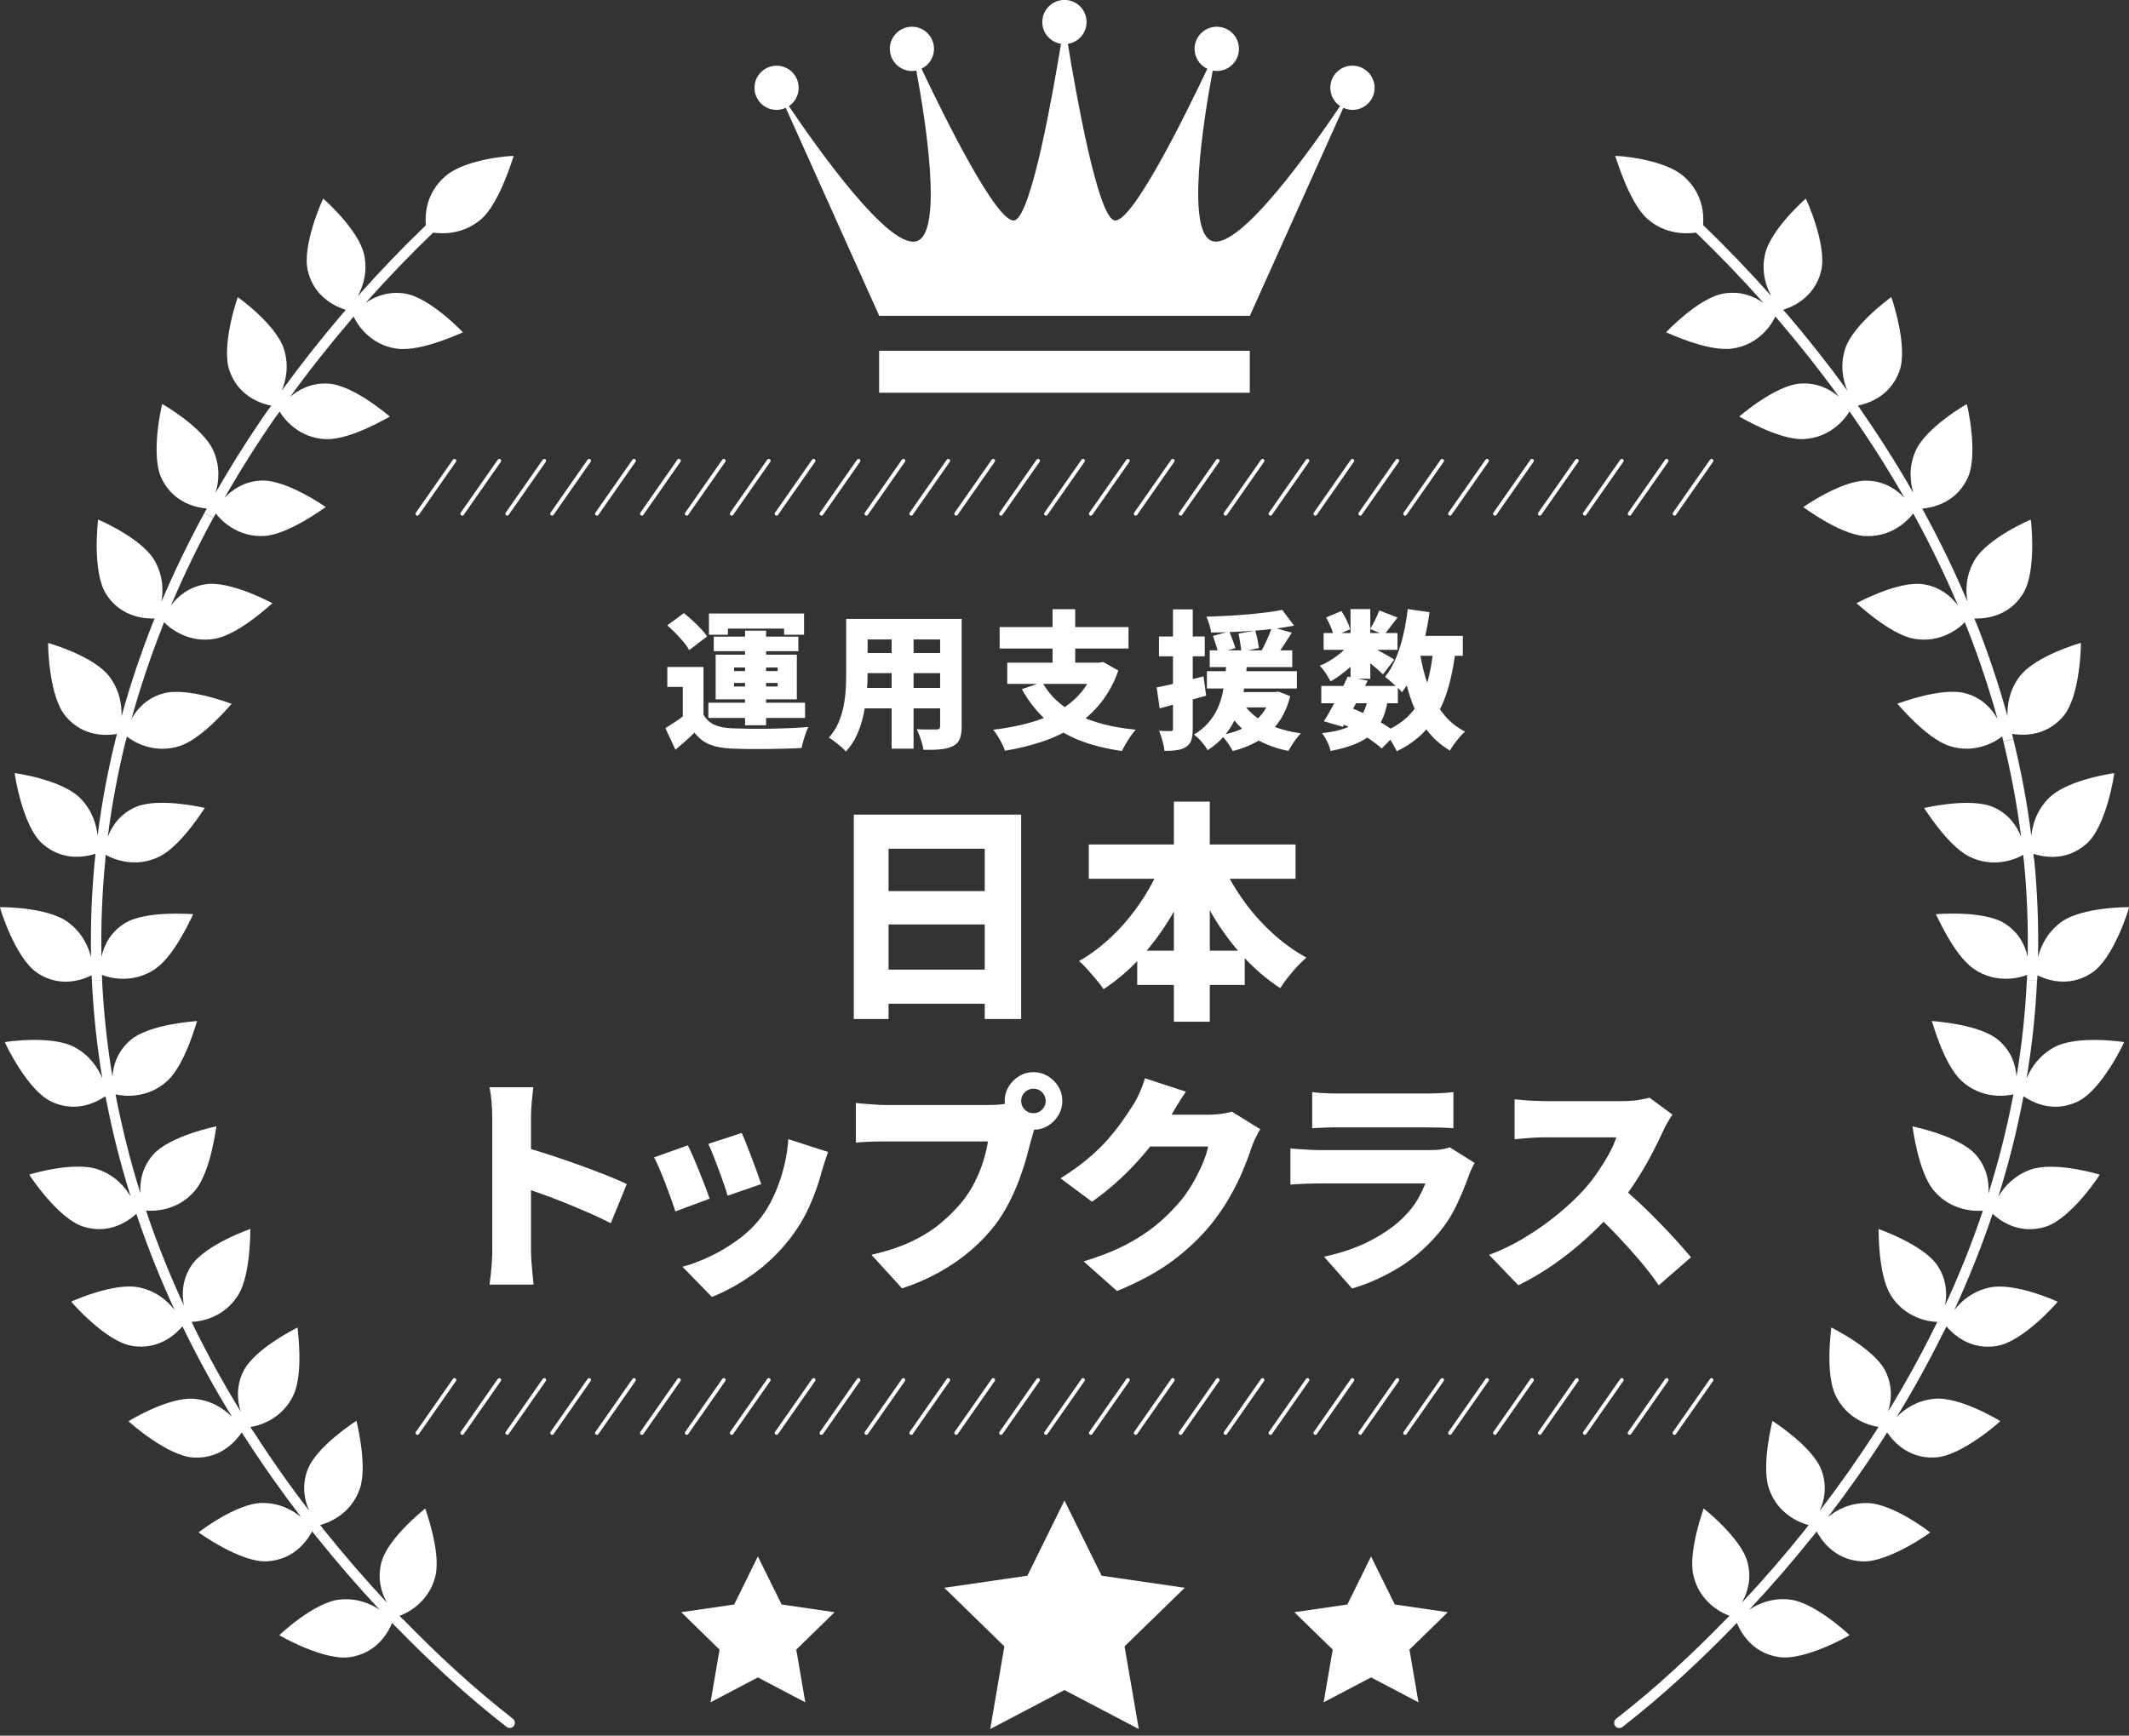 <svg width="298" height="243" viewBox="0 0 298 243" fill="none" xmlns="http://www.w3.org/2000/svg">
<rect x="0" y="0" width="298" height="243" fill="#333333" stroke="none"/>
<g clip-path="url(#clip0_424_8795)">
<path d="M98.468 100.044C98.816 100.681 99.314 101.156 99.963 101.457C100.612 101.759 101.423 101.921 102.396 101.967C103.045 101.99 103.832 102.014 104.736 102.025C105.64 102.037 106.59 102.025 107.586 102.025C108.583 102.014 109.556 101.979 110.529 101.944C111.491 101.898 112.371 101.851 113.147 101.782C113.032 102.002 112.916 102.292 112.788 102.651C112.661 103.01 112.545 103.369 112.441 103.74C112.336 104.111 112.255 104.435 112.197 104.725C111.514 104.771 110.749 104.794 109.892 104.817C109.034 104.84 108.154 104.852 107.25 104.864C106.347 104.864 105.466 104.864 104.62 104.864C103.775 104.852 103.01 104.829 102.349 104.806C101.168 104.748 100.171 104.562 99.349 104.238C98.526 103.914 97.808 103.357 97.205 102.57C96.811 102.964 96.406 103.346 95.977 103.728C95.549 104.111 95.062 104.528 94.541 104.968L93.139 101.944C93.567 101.678 94.019 101.388 94.494 101.075C94.969 100.762 95.421 100.438 95.85 100.09H98.48L98.468 100.044ZM93.405 87.554L95.722 85.84C96.116 86.141 96.51 86.489 96.927 86.871C97.344 87.253 97.738 87.635 98.097 88.018C98.457 88.4 98.746 88.759 98.978 89.095L96.475 91.019C96.29 90.683 96.035 90.312 95.699 89.906C95.363 89.501 94.981 89.084 94.587 88.678C94.181 88.273 93.799 87.902 93.417 87.566L93.405 87.554ZM98.468 93.371V101.237H95.572V96.174H93.405V93.382H98.468V93.371ZM99.152 98.376H112.684V100.519H99.152V98.376ZM99.244 85.898H112.545V88.864H109.753V88.006H101.886V88.864H99.233V85.898H99.244ZM99.905 89.13H111.746V91.169H99.905V89.13ZM100.171 91.656H111.537V97.912H100.171V91.656ZM102.743 93.452V93.95H108.849V93.452H102.743ZM102.743 95.618V96.116H108.849V95.618H102.743ZM104.284 88.296H107.227V101.539H104.284V88.296Z" fill="white"/>
<path d="M118.442 86.651H121.443V94.112C121.443 94.958 121.408 95.885 121.327 96.881C121.246 97.877 121.107 98.885 120.898 99.905C120.689 100.924 120.388 101.886 119.983 102.801C119.577 103.717 119.056 104.528 118.395 105.223C118.245 105.026 118.013 104.806 117.724 104.551C117.422 104.296 117.121 104.041 116.808 103.809C116.495 103.578 116.229 103.392 116.009 103.265C116.576 102.639 117.028 101.956 117.353 101.203C117.677 100.449 117.92 99.673 118.083 98.851C118.245 98.04 118.338 97.229 118.384 96.406C118.43 95.595 118.442 94.819 118.442 94.077V86.627V86.651ZM120.203 86.651H132.611V89.524H120.203V86.651ZM120.203 91.424H132.692V94.239H120.203V91.424ZM120.203 96.313H132.797V99.175H120.203V96.313ZM124.802 87.821H127.873V104.817H124.802V87.821ZM131.58 86.651H134.604V101.712C134.604 102.465 134.511 103.056 134.338 103.473C134.152 103.902 133.839 104.226 133.376 104.458C132.901 104.69 132.333 104.84 131.661 104.91C130.989 104.98 130.19 104.991 129.263 104.98C129.205 104.574 129.078 104.087 128.892 103.52C128.695 102.952 128.498 102.465 128.313 102.083C128.661 102.106 129.02 102.129 129.402 102.129C129.784 102.129 130.12 102.129 130.422 102.129H131.07C131.267 102.129 131.395 102.095 131.476 102.025C131.557 101.956 131.592 101.828 131.592 101.654V86.639L131.58 86.651Z" fill="white"/>
<path d="M153.246 92.78H153.872L154.393 92.675L156.536 93.88C155.922 95.618 155.1 97.124 154.069 98.41C153.037 99.696 151.833 100.774 150.454 101.654C149.075 102.535 147.569 103.265 145.912 103.821C144.255 104.377 142.517 104.806 140.664 105.107C140.583 104.829 140.444 104.505 140.258 104.134C140.073 103.763 139.864 103.404 139.644 103.045C139.424 102.686 139.216 102.396 139.019 102.164C140.803 101.956 142.46 101.643 143.989 101.226C145.53 100.809 146.909 100.252 148.137 99.557C149.365 98.862 150.419 98.005 151.288 96.985C152.157 95.966 152.806 94.749 153.234 93.324V92.78H153.246ZM139.922 87.798H157.961V90.798H139.922V87.798ZM140.988 92.78H154.231V95.746H140.988V92.78ZM145.889 95.514C146.932 97.414 148.542 98.92 150.732 100.021C152.91 101.121 155.656 101.84 158.969 102.164C158.749 102.396 158.518 102.697 158.274 103.045C158.031 103.392 157.799 103.763 157.579 104.145C157.359 104.516 157.174 104.852 157.035 105.142C154.683 104.806 152.632 104.284 150.882 103.566C149.133 102.848 147.615 101.909 146.341 100.739C145.066 99.569 143.954 98.155 143.027 96.487L145.901 95.502L145.889 95.514ZM147.326 85.295H150.5V94.112H147.326V85.295Z" fill="white"/>
<path d="M161.912 96.244C162.758 96.082 163.766 95.85 164.936 95.572C166.106 95.294 167.276 95.004 168.458 94.691L168.829 97.402C167.728 97.704 166.616 98.016 165.48 98.318C164.345 98.619 163.291 98.909 162.317 99.175L161.9 96.232L161.912 96.244ZM162.225 89.118H168.632V91.888H162.225V89.118ZM164.183 85.318H166.952V102.002C166.952 102.651 166.894 103.184 166.766 103.589C166.639 103.995 166.396 104.308 166.037 104.551C165.689 104.783 165.272 104.945 164.774 105.014C164.275 105.095 163.685 105.13 162.989 105.13C162.966 104.759 162.874 104.296 162.723 103.74C162.572 103.195 162.41 102.72 162.236 102.315C162.572 102.326 162.885 102.338 163.198 102.35C163.499 102.35 163.719 102.35 163.847 102.35C163.974 102.35 164.055 102.326 164.113 102.292C164.171 102.257 164.183 102.164 164.183 102.025V85.341V85.318ZM171.667 92.513H174.564C174.506 93.428 174.425 94.355 174.309 95.282C174.193 96.209 174.031 97.136 173.811 98.04C173.591 98.955 173.278 99.824 172.884 100.67C172.49 101.515 171.98 102.303 171.354 103.033C170.729 103.775 169.953 104.435 169.037 105.037C168.84 104.678 168.562 104.284 168.203 103.867C167.844 103.45 167.485 103.114 167.114 102.848C167.925 102.361 168.597 101.805 169.13 101.191C169.663 100.577 170.092 99.916 170.416 99.21C170.74 98.503 170.972 97.785 171.134 97.032C171.297 96.278 171.412 95.525 171.493 94.761C171.575 93.996 171.633 93.243 171.667 92.513ZM179.465 85.376L181.133 87.589C180.299 87.751 179.407 87.902 178.445 88.018C177.483 88.134 176.499 88.238 175.479 88.308C174.459 88.377 173.451 88.447 172.444 88.481C171.436 88.528 170.462 88.551 169.512 88.562C169.489 88.238 169.408 87.867 169.269 87.439C169.13 87.01 169.003 86.639 168.863 86.338C169.79 86.315 170.74 86.268 171.702 86.222C172.664 86.176 173.602 86.106 174.541 86.025C175.467 85.944 176.36 85.851 177.194 85.747C178.039 85.643 178.793 85.527 179.453 85.388L179.465 85.376ZM168.933 93.973H181.527V96.394H168.933V93.973ZM169.327 91.053H180.878V93.394H169.327V91.053ZM169.79 89.026L172.061 88.4C172.212 88.759 172.374 89.165 172.536 89.605C172.698 90.045 172.837 90.428 172.93 90.729L170.532 91.482C170.462 91.158 170.358 90.775 170.207 90.3C170.057 89.837 169.918 89.408 169.779 89.014L169.79 89.026ZM177.947 96.893H178.491L178.966 96.835L180.588 97.46C180.218 98.966 179.638 100.218 178.874 101.249C178.109 102.268 177.194 103.091 176.128 103.717C175.062 104.342 173.869 104.817 172.548 105.153C172.455 104.945 172.304 104.701 172.119 104.412C171.934 104.122 171.725 103.844 171.517 103.566C171.297 103.288 171.111 103.068 170.937 102.917C172.165 102.686 173.243 102.338 174.193 101.875C175.143 101.411 175.931 100.809 176.557 100.056C177.182 99.302 177.646 98.376 177.924 97.263V96.893H177.947ZM171.563 96.893H178.526V99.036H171.563V96.893ZM174.112 98.607C174.587 99.314 175.201 99.94 175.966 100.496C176.73 101.052 177.634 101.504 178.665 101.863C179.696 102.222 180.843 102.5 182.095 102.674C181.793 102.964 181.469 103.357 181.133 103.844C180.797 104.331 180.53 104.759 180.345 105.142C178.318 104.725 176.591 104.029 175.178 103.068C173.764 102.106 172.606 100.855 171.714 99.326L174.112 98.619V98.607ZM173.359 88.701L175.699 88.284C175.815 88.678 175.919 89.095 176.012 89.559C176.105 90.022 176.174 90.404 176.221 90.729L173.741 91.25C173.73 90.926 173.683 90.532 173.602 90.045C173.521 89.559 173.451 89.118 173.359 88.713V88.701ZM178.051 87.798L180.82 88.574C180.426 89.2 180.032 89.814 179.627 90.428C179.221 91.042 178.862 91.552 178.538 91.969L176.475 91.262C176.672 90.937 176.869 90.578 177.055 90.173C177.252 89.767 177.437 89.362 177.611 88.945C177.785 88.528 177.924 88.145 178.039 87.798H178.051Z" fill="white"/>
<path d="M189.127 89.848L191.062 91.042C190.715 91.575 190.274 92.108 189.741 92.664C189.208 93.208 188.641 93.73 188.027 94.193C187.424 94.668 186.822 95.074 186.242 95.398C186.08 95.074 185.848 94.703 185.57 94.263C185.281 93.822 185.003 93.475 184.725 93.208C185.281 92.988 185.837 92.698 186.393 92.339C186.949 91.98 187.47 91.586 187.957 91.158C188.444 90.729 188.838 90.289 189.127 89.848ZM184.945 96.035H195.662V98.457H184.945V96.035ZM191.502 97.785L194.271 97.993C194.074 99.129 193.785 100.102 193.391 100.89C192.997 101.678 192.487 102.35 191.85 102.894C191.213 103.439 190.436 103.879 189.51 104.238C188.583 104.597 187.505 104.898 186.231 105.142C186.15 104.713 185.987 104.261 185.756 103.798C185.524 103.334 185.292 102.952 185.037 102.639C186.381 102.5 187.494 102.268 188.363 101.932C189.232 101.596 189.915 101.098 190.402 100.438C190.9 99.778 191.247 98.897 191.479 97.785H191.502ZM185.269 88.632H195.615V90.984H185.269V88.632ZM188.641 94.726L191.433 95.305C191.074 96.047 190.68 96.8 190.274 97.576C189.869 98.352 189.463 99.106 189.069 99.824C188.675 100.542 188.305 101.179 187.957 101.759L185.304 100.982C185.651 100.438 186.022 99.812 186.416 99.094C186.81 98.376 187.204 97.634 187.598 96.869C187.992 96.105 188.339 95.386 188.641 94.726ZM185.617 86.442L187.76 85.55C188.027 85.944 188.27 86.373 188.502 86.848C188.733 87.323 188.884 87.74 188.977 88.099L186.683 89.095C186.625 88.736 186.497 88.308 186.289 87.809C186.08 87.311 185.86 86.859 185.617 86.442ZM187.47 101.168L189.092 99.106C189.903 99.407 190.714 99.766 191.526 100.183C192.337 100.588 193.09 101.017 193.785 101.446C194.48 101.875 195.059 102.28 195.511 102.651L193.402 104.794C192.985 104.4 192.452 103.995 191.815 103.554C191.178 103.114 190.483 102.686 189.73 102.268C188.977 101.851 188.224 101.481 187.459 101.168H187.47ZM189.035 85.272H191.804V95.027H189.035V85.272ZM191.583 90.381C191.78 90.462 192.047 90.602 192.371 90.775C192.707 90.961 193.066 91.146 193.449 91.355C193.831 91.563 194.179 91.76 194.491 91.934C194.804 92.119 195.024 92.258 195.163 92.351L193.576 94.413C193.379 94.216 193.136 93.996 192.846 93.741C192.557 93.486 192.244 93.22 191.919 92.953C191.595 92.687 191.271 92.421 190.969 92.177C190.668 91.922 190.39 91.714 190.158 91.552L191.572 90.381H191.583ZM193.066 85.469L195.615 86.454C195.256 86.917 194.909 87.357 194.596 87.786C194.271 88.215 193.982 88.585 193.715 88.887L191.792 88.053C192.012 87.693 192.244 87.265 192.487 86.778C192.73 86.291 192.916 85.851 193.055 85.469H193.066ZM200.632 90.787L203.737 91.053C203.459 93.417 203.007 95.502 202.393 97.298C201.779 99.094 200.91 100.646 199.809 101.944C198.709 103.242 197.272 104.319 195.499 105.188C195.407 104.956 195.256 104.655 195.048 104.308C194.851 103.948 194.631 103.601 194.399 103.253C194.167 102.906 193.959 102.628 193.762 102.419C195.303 101.77 196.554 100.913 197.492 99.859C198.442 98.804 199.149 97.518 199.636 96.012C200.122 94.506 200.447 92.768 200.62 90.787H200.632ZM197.029 85.272L200.099 85.712C199.891 87.184 199.612 88.609 199.265 89.999C198.917 91.378 198.489 92.664 197.99 93.834C197.492 95.004 196.901 96.035 196.241 96.916C196.09 96.719 195.87 96.487 195.569 96.221C195.279 95.954 194.978 95.676 194.665 95.41C194.352 95.143 194.086 94.923 193.866 94.749C194.445 94.043 194.955 93.185 195.372 92.189C195.789 91.192 196.137 90.103 196.415 88.921C196.693 87.74 196.901 86.523 197.04 85.272H197.029ZM198.709 91.204C198.975 92.872 199.358 94.436 199.867 95.908C200.377 97.379 201.049 98.665 201.895 99.778C202.741 100.89 203.795 101.77 205.058 102.431C204.838 102.628 204.583 102.882 204.316 103.195C204.05 103.508 203.783 103.833 203.54 104.169C203.297 104.505 203.1 104.806 202.949 105.084C201.536 104.238 200.366 103.161 199.462 101.851C198.558 100.542 197.84 99.036 197.295 97.31C196.751 95.595 196.31 93.707 195.963 91.644L198.72 91.204H198.709ZM196.959 89.026H204.757V91.818H196.959V89.026Z" fill="white"/>
<path d="M119.508 114.051H142.934V142.668H137.837V118.825H124.374V142.668H119.508V114.051ZM122.845 124.757H139.945V129.426H122.845V124.757ZM122.845 135.752H139.945V140.525H122.845V135.752Z" fill="white"/>
<path d="M162.909 120.018L167.253 121.385C166.35 123.76 165.261 126.019 163.998 128.163C162.735 130.306 161.31 132.241 159.711 133.991C158.124 135.728 156.374 137.235 154.474 138.486C154.219 138.092 153.883 137.663 153.466 137.177C153.061 136.69 152.644 136.215 152.215 135.728C151.798 135.253 151.404 134.859 151.033 134.558C152.354 133.805 153.617 132.901 154.81 131.847C156.015 130.793 157.127 129.634 158.147 128.36C159.178 127.085 160.093 125.741 160.893 124.316C161.692 122.903 162.364 121.466 162.909 120.018ZM152.4 118.234H181.342V123.03H152.4V118.234ZM159.178 133.098H174.228V137.895H159.178V133.098ZM164.311 112.232H169.339V143.051H164.311V112.232ZM170.729 120.122C171.482 121.964 172.467 123.772 173.684 125.544C174.889 127.317 176.279 128.939 177.854 130.411C179.419 131.882 181.087 133.098 182.871 134.072C182.477 134.396 182.049 134.802 181.585 135.3C181.122 135.798 180.681 136.319 180.253 136.852C179.836 137.397 179.476 137.895 179.198 138.347C177.322 137.119 175.584 135.636 173.996 133.898C172.409 132.172 170.984 130.248 169.733 128.14C168.482 126.031 167.369 123.818 166.419 121.501L170.729 120.111V120.122Z" fill="white"/>
<path d="M68.901 174.958V156.432C68.901 155.784 68.866 155.065 68.808 154.289C68.739 153.513 68.646 152.818 68.519 152.215H74.647C74.578 152.818 74.508 153.478 74.439 154.196C74.369 154.915 74.323 155.656 74.323 156.432V174.958C74.323 175.236 74.335 175.676 74.369 176.267C74.404 176.858 74.451 177.484 74.52 178.133C74.59 178.781 74.636 179.349 74.682 179.847H68.519C68.623 179.152 68.716 178.33 68.797 177.38C68.878 176.43 68.912 175.619 68.912 174.947L68.901 174.958ZM73.153 160.557C74.23 160.835 75.459 161.206 76.814 161.646C78.17 162.086 79.548 162.561 80.939 163.059C82.317 163.558 83.615 164.044 84.82 164.519C86.025 164.994 86.986 165.411 87.728 165.782L85.492 171.262C84.588 170.787 83.592 170.312 82.526 169.849C81.46 169.385 80.371 168.933 79.282 168.482C78.193 168.041 77.115 167.624 76.073 167.254C75.018 166.871 74.057 166.535 73.165 166.234V160.557H73.153Z" fill="white"/>
<path d="M96.278 160.36C96.521 160.812 96.776 161.368 97.054 162.017C97.332 162.666 97.61 163.349 97.9 164.056C98.178 164.774 98.456 165.458 98.711 166.118C98.966 166.779 99.174 167.346 99.325 167.821L94.528 169.606C94.401 169.177 94.204 168.609 93.961 167.914C93.717 167.219 93.439 166.501 93.15 165.736C92.86 164.971 92.57 164.276 92.292 163.616C92.014 162.955 91.759 162.434 91.551 162.04L96.289 160.348L96.278 160.36ZM115.904 161.275C115.684 161.901 115.51 162.434 115.371 162.863C115.232 163.291 115.105 163.708 115.001 164.091C114.595 165.643 114.039 167.219 113.332 168.806C112.625 170.393 111.733 171.9 110.656 173.301C109.138 175.271 107.412 176.951 105.477 178.341C103.542 179.732 101.596 180.809 99.649 181.574L95.525 177.356C96.672 177.055 97.911 176.592 99.255 175.966C100.599 175.341 101.897 174.576 103.16 173.661C104.423 172.757 105.5 171.737 106.392 170.613C107.111 169.71 107.748 168.644 108.304 167.439C108.872 166.222 109.324 164.936 109.683 163.558C110.042 162.191 110.262 160.823 110.343 159.491L115.893 161.275H115.904ZM103.809 158.611C103.982 158.958 104.191 159.456 104.446 160.105C104.689 160.754 104.956 161.437 105.245 162.167C105.523 162.897 105.778 163.581 106.01 164.23C106.242 164.878 106.415 165.4 106.543 165.782L101.839 167.404C101.735 166.999 101.573 166.477 101.352 165.852C101.132 165.226 100.901 164.554 100.634 163.859C100.379 163.152 100.113 162.48 99.858 161.82C99.603 161.159 99.36 160.603 99.139 160.151L103.809 158.622V158.611Z" fill="white"/>
<path d="M145.206 156.919C145.032 157.267 144.87 157.695 144.731 158.205C144.592 158.715 144.464 159.155 144.36 159.514C144.163 160.267 143.931 161.136 143.665 162.098C143.398 163.059 143.062 164.067 142.68 165.11C142.286 166.164 141.834 167.207 141.301 168.261C140.768 169.316 140.154 170.312 139.471 171.262C138.497 172.56 137.35 173.788 136.018 174.947C134.686 176.105 133.203 177.148 131.569 178.063C129.935 178.978 128.163 179.755 126.263 180.38L121.976 175.676C124.154 175.178 126.043 174.553 127.618 173.8C129.194 173.046 130.561 172.189 131.708 171.216C132.855 170.254 133.863 169.246 134.72 168.18C135.416 167.311 135.995 166.396 136.47 165.435C136.945 164.473 137.339 163.511 137.64 162.55C137.941 161.588 138.161 160.673 138.289 159.804H124.015C123.216 159.804 122.416 159.815 121.628 159.85C120.841 159.885 120.227 159.92 119.798 159.966V154.416C120.145 154.463 120.574 154.509 121.095 154.544C121.617 154.59 122.15 154.625 122.683 154.66C123.227 154.694 123.668 154.706 124.015 154.706H138.324C138.694 154.706 139.158 154.694 139.714 154.66C140.282 154.625 140.803 154.544 141.301 154.416L145.194 156.919H145.206ZM140.629 154.138C140.629 153.408 140.815 152.736 141.185 152.122C141.556 151.52 142.043 151.033 142.645 150.663C143.248 150.292 143.92 150.106 144.661 150.106C145.403 150.106 146.063 150.292 146.677 150.663C147.28 151.033 147.766 151.52 148.137 152.122C148.508 152.725 148.693 153.397 148.693 154.138C148.693 154.88 148.508 155.54 148.137 156.154C147.766 156.768 147.28 157.243 146.677 157.614C146.075 157.985 145.403 158.17 144.661 158.17C143.92 158.17 143.259 157.985 142.645 157.614C142.043 157.243 141.556 156.757 141.185 156.154C140.815 155.552 140.629 154.88 140.629 154.138ZM142.935 154.138C142.935 154.613 143.097 155.019 143.433 155.355C143.769 155.691 144.175 155.853 144.65 155.853C145.125 155.853 145.53 155.691 145.866 155.355C146.202 155.019 146.364 154.613 146.364 154.138C146.364 153.663 146.202 153.258 145.866 152.922C145.53 152.586 145.125 152.424 144.65 152.424C144.175 152.424 143.769 152.597 143.433 152.922C143.097 153.258 142.935 153.663 142.935 154.138Z" fill="white"/>
<path d="M165.99 152.841C165.538 153.49 165.098 154.185 164.658 154.915C164.229 155.645 163.905 156.201 163.684 156.571C162.908 157.939 161.947 159.329 160.811 160.742C159.676 162.156 158.425 163.511 157.069 164.797C155.702 166.083 154.3 167.23 152.852 168.25L148.438 164.971C149.863 164.079 151.114 163.187 152.203 162.283C153.28 161.38 154.219 160.476 154.995 159.595C155.771 158.703 156.455 157.857 157.023 157.046C157.602 156.235 158.1 155.494 158.529 154.822C158.83 154.37 159.154 153.768 159.49 153.026C159.826 152.285 160.081 151.59 160.255 150.964L166.002 152.841H165.99ZM176.406 158.089C176.186 158.437 175.966 158.842 175.745 159.306C175.514 159.769 175.317 160.256 175.143 160.754C174.865 161.646 174.471 162.677 173.973 163.871C173.475 165.064 172.861 166.304 172.119 167.601C171.378 168.899 170.52 170.162 169.524 171.401C167.948 173.325 166.118 175.051 164.044 176.58C161.97 178.11 159.409 179.488 156.351 180.751L151.682 176.603C154.022 175.885 155.991 175.109 157.602 174.263C159.212 173.417 160.591 172.525 161.738 171.587C162.885 170.648 163.916 169.652 164.82 168.621C165.515 167.868 166.152 166.987 166.755 165.991C167.346 164.994 167.855 164.01 168.284 163.025C168.701 162.04 168.979 161.206 169.107 160.511H158.795L160.545 156.062H169.211C169.755 156.062 170.323 156.027 170.914 155.946C171.505 155.876 172.015 155.772 172.42 155.633L176.406 158.101V158.089Z" fill="white"/>
<path d="M206.39 162.828C206.263 163.071 206.124 163.338 205.985 163.639C205.845 163.94 205.741 164.195 205.672 164.38C205.127 165.933 204.49 167.462 203.76 168.968C203.03 170.474 202.057 171.888 200.84 173.232C199.242 175.028 197.423 176.522 195.407 177.704C193.391 178.886 191.34 179.789 189.255 180.392L185.327 175.943C187.853 175.398 190.054 174.634 191.931 173.637C193.808 172.641 195.326 171.564 196.484 170.393C197.284 169.594 197.921 168.794 198.384 167.995C198.848 167.196 199.218 166.431 199.508 165.689H184.748C184.342 165.689 183.728 165.689 182.929 165.724C182.129 165.747 181.365 165.794 180.623 165.852V160.789C181.376 160.858 182.118 160.905 182.848 160.951C183.566 160.997 184.203 161.02 184.748 161.02H200.192C200.817 161.02 201.362 160.986 201.825 160.905C202.289 160.823 202.648 160.742 202.914 160.626L206.39 162.805V162.828ZM183.682 152.899C184.134 152.968 184.713 153.015 185.42 153.049C186.126 153.084 186.752 153.096 187.32 153.096H199.612C200.134 153.096 200.782 153.084 201.559 153.049C202.335 153.015 202.961 152.968 203.436 152.899V157.962C202.984 157.915 202.381 157.892 201.617 157.869C200.864 157.846 200.168 157.834 199.543 157.834H187.308C186.764 157.834 186.15 157.834 185.454 157.869C184.759 157.892 184.168 157.927 183.67 157.962V152.899H183.682Z" fill="white"/>
<path d="M234.092 156.05C233.942 156.27 233.722 156.618 233.444 157.093C233.166 157.568 232.934 158.008 232.76 158.425C232.308 159.422 231.752 160.534 231.092 161.785C230.431 163.025 229.69 164.288 228.856 165.562C228.021 166.836 227.129 168.041 226.179 169.165C224.974 170.567 223.619 171.946 222.136 173.301C220.653 174.657 219.1 175.897 217.467 177.032C215.833 178.167 214.188 179.141 212.519 179.94L208.43 175.688C210.179 175.039 211.894 174.205 213.551 173.186C215.207 172.166 216.748 171.077 218.162 169.907C219.564 168.737 220.745 167.624 221.696 166.57C222.414 165.771 223.063 164.936 223.654 164.067C224.244 163.199 224.777 162.353 225.229 161.519C225.681 160.684 226.017 159.92 226.237 159.236H216.146C215.671 159.236 215.173 159.248 214.64 159.282C214.107 159.317 213.609 159.352 213.145 159.398C212.682 159.445 212.299 159.479 211.998 159.491V153.907C212.392 153.953 212.844 153.988 213.377 154.034C213.91 154.08 214.431 154.115 214.929 154.127C215.439 154.15 215.845 154.162 216.146 154.162H226.979C227.801 154.162 228.566 154.115 229.261 154.011C229.956 153.907 230.501 153.802 230.872 153.675L234.081 156.038L234.092 156.05ZM226.596 165.91C227.419 166.558 228.299 167.323 229.261 168.215C230.223 169.107 231.161 170.023 232.1 170.984C233.038 171.946 233.907 172.873 234.706 173.753C235.506 174.634 236.166 175.398 236.688 176.024L232.181 179.952C231.381 178.782 230.478 177.611 229.47 176.43C228.462 175.248 227.407 174.078 226.295 172.907C225.183 171.737 224.036 170.625 222.877 169.571L226.608 165.91H226.596Z" fill="white"/>
<path d="M237.383 32.568C235.958 32.765 233.05 32.834 230.536 30.598C227.94 28.235 226.145 21.839 226.075 21.839C226.052 21.758 232.911 22.175 235.738 24.747C238.402 27.122 238.518 30.123 238.379 31.548L237.383 32.58V32.568ZM237.383 32.568C240.662 35.719 243.813 39.01 246.837 42.404C245.574 41.524 243.662 40.69 241.264 41.095C237.742 41.686 233.2 46.529 233.2 46.517C233.2 46.494 238.912 49.252 242.411 48.811C246.316 48.29 248.1 45.22 248.505 44.304L248.969 44.849L250.058 43.91L249.594 43.366C250.533 43.076 253.939 41.883 254.901 37.955C255.804 34.41 252.792 27.794 252.757 27.806C252.757 27.806 247.764 32.151 247.034 35.684C246.524 38.094 247.185 40.075 247.926 41.443C244.879 38.013 241.704 34.7 238.402 31.525L237.406 32.556L237.383 32.568ZM248.957 44.849C251.912 48.301 254.739 51.87 257.403 55.554C256.233 54.546 254.414 53.538 251.993 53.7C248.436 53.955 243.454 58.323 243.442 58.312C243.454 58.288 248.841 61.579 252.363 61.475C256.291 61.336 258.376 58.474 258.875 57.605L259.28 58.184L260.462 57.362L260.056 56.782C261.018 56.585 264.529 55.751 265.873 51.928C267.124 48.475 264.749 41.593 264.726 41.593C264.726 41.593 259.338 45.44 258.261 48.881C257.519 51.233 257.983 53.26 258.585 54.697C255.897 50.989 253.047 47.386 250.069 43.899L248.98 44.837L248.957 44.849ZM259.28 58.184C261.875 61.915 264.32 65.761 266.568 69.701C265.513 68.577 263.799 67.372 261.377 67.291C257.82 67.175 252.398 71.01 252.398 70.998C252.421 70.975 257.403 74.764 260.902 75.042C264.818 75.32 267.205 72.701 267.796 71.89L268.132 72.516L269.395 71.832L269.059 71.207C270.043 71.114 273.623 70.674 275.373 67.013C276.995 63.711 275.338 56.562 275.292 56.574C275.292 56.574 269.545 59.841 268.109 63.166C267.124 65.425 267.379 67.499 267.807 68.994C265.525 65.008 263.069 61.139 260.45 57.373L259.269 58.196L259.28 58.184ZM268.143 72.516C270.31 76.501 272.303 80.603 274.064 84.785C273.148 83.546 271.596 82.155 269.198 81.796C265.676 81.275 259.859 84.461 259.859 84.449C259.883 84.426 264.366 88.713 267.796 89.408C271.642 90.15 274.342 87.856 275.014 87.114L275.28 87.775L276.613 87.253L276.346 86.593C277.331 86.616 280.946 86.627 283.124 83.186C285.128 80.093 284.282 72.748 284.248 72.748C284.248 72.736 278.165 75.331 276.358 78.471C275.13 80.603 275.118 82.7 275.385 84.229C273.6 80 271.596 75.864 269.395 71.832L268.132 72.516H268.143ZM275.28 87.763C276.949 91.992 278.397 96.302 279.602 100.67C278.86 99.314 277.505 97.738 275.176 97.078C271.747 96.116 265.571 98.549 265.571 98.526C265.606 98.503 269.476 103.265 272.778 104.412C276.497 105.652 279.463 103.74 280.239 103.103L280.413 103.786L281.803 103.439L281.629 102.743C282.603 102.894 286.183 103.392 288.801 100.276C291.211 97.472 291.304 90.011 291.257 90.011C291.257 89.999 284.897 91.806 282.707 94.691C281.212 96.661 280.946 98.723 280.992 100.287C279.776 95.862 278.316 91.494 276.624 87.23L275.292 87.751L275.28 87.763ZM280.413 103.798C281.49 108.212 282.336 112.673 282.904 117.179C282.359 115.743 281.235 113.982 279.022 113.009C275.767 111.583 269.314 113.136 269.314 113.124C269.348 113.101 272.511 118.315 275.616 119.914C279.115 121.663 282.336 120.203 283.193 119.682L283.263 120.389L284.688 120.25L284.618 119.543C285.557 119.833 289.033 120.841 292.068 118.118C294.849 115.673 295.984 108.258 295.926 108.247C295.926 108.235 289.369 109.139 286.808 111.711C285.059 113.449 284.491 115.465 284.329 117.017C283.75 112.452 282.904 107.934 281.803 103.473L280.413 103.821V103.798ZM283.275 120.377C283.726 124.896 283.9 129.437 283.819 133.967C283.495 132.461 282.637 130.561 280.587 129.275C277.574 127.398 270.959 128.001 270.97 127.989C271.005 127.966 273.38 133.585 276.219 135.613C279.428 137.849 282.823 136.875 283.75 136.482L283.715 137.188L285.151 137.258L285.186 136.551C286.067 136.968 289.369 138.474 292.763 136.227C295.868 134.222 298.07 127.039 298.012 127.016C298.012 126.993 291.396 126.958 288.488 129.113C286.507 130.584 285.65 132.496 285.267 134.002C285.36 129.403 285.175 124.815 284.723 120.238L283.298 120.377H283.275ZM283.703 137.2C283.495 141.73 283.008 146.248 282.255 150.732C282.151 149.191 281.583 147.198 279.729 145.623C277.018 143.317 270.391 142.97 270.403 142.946C270.449 142.935 271.967 148.832 274.492 151.265C277.343 153.941 280.841 153.466 281.815 153.212L281.687 153.907L283.101 154.185L283.228 153.478C284.051 154.023 287.086 155.992 290.771 154.243C294.13 152.713 297.351 145.936 297.305 145.901C297.305 145.889 290.771 144.881 287.573 146.596C285.395 147.766 284.282 149.527 283.668 150.964C284.422 146.434 284.92 141.857 285.128 137.269L283.692 137.2H283.703ZM281.687 153.895C280.818 158.356 279.694 162.758 278.327 167.091C278.432 165.55 278.154 163.488 276.555 161.669C274.203 159.004 267.692 157.707 267.692 157.695C267.726 157.695 268.41 163.778 270.565 166.547C273.021 169.606 276.555 169.605 277.551 169.49L277.319 170.162L278.675 170.625L278.907 169.953C279.637 170.602 282.382 172.965 286.275 171.76C289.821 170.718 293.934 164.496 293.899 164.461C293.899 164.438 287.584 162.527 284.178 163.766C281.849 164.612 280.505 166.199 279.706 167.532C281.085 163.152 282.22 158.692 283.101 154.185L281.687 153.907V153.895ZM277.331 170.15C275.86 174.448 274.156 178.666 272.245 182.79C272.546 181.284 272.534 179.199 271.19 177.183C269.209 174.228 262.93 172.073 262.941 172.062C262.976 172.062 262.825 178.249 264.61 181.272C266.649 184.621 270.159 185.073 271.167 185.073L270.854 185.71L272.14 186.347L272.453 185.71C273.102 186.451 275.524 189.128 279.532 188.433C283.17 187.853 288.048 182.28 288.013 182.246C288.013 182.234 282.012 179.477 278.466 180.264C276.057 180.786 274.504 182.188 273.542 183.416C275.466 179.245 277.192 174.981 278.675 170.637L277.319 170.173L277.331 170.15ZM270.854 185.698C268.85 189.776 266.649 193.762 264.274 197.632C264.749 196.16 264.98 194.098 263.891 191.931C262.281 188.757 256.314 185.86 256.326 185.849C256.361 185.849 255.434 192.036 256.87 195.245C258.504 198.825 261.945 199.648 262.941 199.775L262.559 200.366L263.764 201.142L264.146 200.54C264.702 201.351 266.811 204.282 270.866 204.05C274.539 203.888 280.007 198.999 279.984 198.964C279.984 198.953 274.353 195.488 270.75 195.836C268.294 196.068 266.591 197.273 265.49 198.373C267.888 194.469 270.101 190.437 272.129 186.324L270.843 185.687L270.854 185.698ZM262.559 200.366C260.103 204.189 257.484 207.908 254.715 211.523C255.353 210.121 255.793 208.082 254.947 205.811C253.696 202.475 248.077 198.941 248.088 198.929C248.123 198.929 246.501 205.024 247.59 208.383C248.841 212.114 252.19 213.296 253.163 213.516L252.723 214.072L253.846 214.964L254.287 214.408C254.75 215.277 256.557 218.394 260.601 218.602C264.262 218.822 270.194 214.582 270.171 214.547C270.171 214.535 264.957 210.48 261.342 210.434C258.886 210.399 257.056 211.419 255.851 212.404C258.643 208.766 261.285 205.012 263.764 201.154L262.559 200.378V200.366ZM252.734 214.072C249.896 217.629 246.918 221.07 243.813 224.383C244.578 223.04 245.227 221.058 244.601 218.718C243.686 215.265 238.449 211.199 238.46 211.187C238.495 211.187 236.259 217.119 237.024 220.56C237.904 224.395 241.125 225.89 242.075 226.214L241.577 226.724L242.608 227.72L243.106 227.21C243.489 228.114 244.983 231.405 248.98 231.995C252.595 232.563 258.898 228.96 258.886 228.925C258.886 228.925 254.101 224.36 250.51 223.943C248.065 223.665 246.153 224.499 244.856 225.357C247.984 222.008 250.996 218.533 253.846 214.953L252.723 214.06L252.734 214.072ZM241.577 226.724C236.757 231.671 231.671 236.398 226.226 240.627C225.901 240.87 225.843 241.322 226.075 241.646C226.307 241.971 226.77 242.029 227.106 241.774C232.644 237.476 237.754 232.725 242.62 227.732L241.589 226.735L241.577 226.724ZM60.606 32.568C62.031 32.765 64.939 32.834 67.453 30.598C70.048 28.235 71.844 21.839 71.914 21.839C71.937 21.758 65.078 22.175 62.251 24.747C59.586 27.122 59.47 30.123 59.609 31.548L60.606 32.58V32.568ZM59.609 31.537C56.307 34.711 53.133 38.025 50.086 41.454C50.816 40.087 51.476 38.094 50.978 35.696C50.236 32.162 45.255 27.806 45.243 27.818C45.208 27.806 42.196 34.41 43.1 37.967C44.061 41.895 47.467 43.088 48.406 43.377L47.942 43.922L49.032 44.861L49.495 44.316C49.901 45.231 51.685 48.29 55.589 48.823C59.088 49.263 64.788 46.494 64.8 46.529C64.8 46.529 60.247 41.709 56.736 41.107C54.338 40.713 52.426 41.535 51.163 42.416C54.187 39.021 57.339 35.731 60.617 32.58L59.621 31.548L59.609 31.537ZM47.942 43.91C44.965 47.398 42.115 51.001 39.427 54.709C40.029 53.272 40.481 51.233 39.751 48.892C38.674 45.44 33.298 41.593 33.286 41.605C33.252 41.605 30.888 48.487 32.139 51.939C33.483 55.763 36.994 56.597 37.955 56.794L37.55 57.373L38.732 58.196L39.137 57.617C39.635 58.486 41.721 61.347 45.648 61.486C49.17 61.579 54.546 58.3 54.57 58.323C54.57 58.335 49.576 53.967 46.019 53.712C43.598 53.538 41.779 54.558 40.609 55.566C43.273 51.882 46.1 48.313 49.055 44.861L47.966 43.922L47.942 43.91ZM37.538 57.362C34.92 61.127 32.452 65.008 30.181 68.982C30.622 67.488 30.865 65.414 29.892 63.155C28.455 59.829 22.72 56.562 22.708 56.562C22.674 56.562 21.005 63.699 22.627 67.001C24.377 70.662 27.957 71.103 28.942 71.195L28.606 71.821L29.869 72.504L30.204 71.879C30.795 72.69 33.182 75.308 37.098 75.03C40.597 74.74 45.579 70.952 45.602 70.987C45.602 70.998 40.18 67.163 36.623 67.279C34.202 67.36 32.498 68.565 31.433 69.689C33.692 65.738 36.125 61.903 38.72 58.173L37.538 57.35V57.362ZM28.594 71.832C26.404 75.864 24.4 80 22.604 84.229C22.859 82.688 22.859 80.603 21.631 78.471C19.824 75.331 13.753 72.736 13.741 72.748C13.706 72.748 12.86 80.093 14.865 83.186C17.043 86.616 20.658 86.616 21.642 86.593L21.376 87.253L22.708 87.775L22.975 87.114C23.659 87.856 26.346 90.15 30.193 89.408C33.634 88.713 38.118 84.426 38.129 84.449C38.129 84.461 32.313 81.275 28.791 81.796C26.393 82.155 24.84 83.546 23.925 84.785C25.698 80.603 27.679 76.501 29.845 72.516L28.582 71.832H28.594ZM21.376 87.242C19.696 91.517 18.225 95.873 17.008 100.299C17.055 98.735 16.788 96.672 15.293 94.703C13.104 91.818 6.743 90.011 6.743 90.022C6.697 90.022 6.789 97.484 9.199 100.287C11.806 103.415 15.398 102.917 16.371 102.755L16.197 103.45L17.587 103.798L17.761 103.114C18.538 103.763 21.503 105.663 25.223 104.423C28.524 103.288 32.394 98.515 32.429 98.538C32.429 98.561 26.254 96.128 22.824 97.09C20.495 97.75 19.128 99.326 18.398 100.681C19.603 96.302 21.052 91.992 22.72 87.775L21.388 87.253L21.376 87.242ZM16.186 103.462C15.085 107.922 14.239 112.441 13.66 117.006C13.498 115.453 12.93 113.437 11.181 111.699C8.608 109.139 2.062 108.224 2.062 108.235C2.016 108.247 3.14 115.662 5.921 118.106C8.956 120.829 12.432 119.821 13.37 119.531L13.301 120.238L14.726 120.377L14.795 119.67C15.653 120.203 18.873 121.652 22.372 119.902C25.477 118.303 28.64 113.09 28.675 113.113C28.675 113.124 22.233 111.572 18.966 112.997C16.742 113.97 15.63 115.731 15.085 117.168C15.653 112.661 16.498 108.2 17.576 103.786L16.186 103.439V103.462ZM13.289 120.238C12.837 124.815 12.652 129.403 12.745 134.002C12.351 132.496 11.505 130.584 9.524 129.113C6.616 126.946 0 126.993 0 127.016C-0.058 127.039 2.144 134.211 5.249 136.227C8.643 138.486 11.934 136.98 12.826 136.551L12.86 137.258L14.297 137.188L14.262 136.482C15.189 136.875 18.584 137.849 21.793 135.613C24.643 133.585 27.007 127.966 27.053 127.989C27.053 128.012 20.449 127.398 17.437 129.275C15.386 130.561 14.529 132.461 14.204 133.967C14.112 129.426 14.297 124.884 14.749 120.377L13.324 120.238H13.289ZM12.86 137.269C13.081 141.857 13.567 146.434 14.32 150.964C13.718 149.527 12.594 147.766 10.416 146.596C7.218 144.881 0.695 145.878 0.684 145.901C0.637 145.936 3.847 152.713 7.218 154.243C10.902 155.981 13.938 154.023 14.761 153.478L14.888 154.185L16.302 153.907L16.174 153.212C17.147 153.466 20.646 153.941 23.496 151.265C26.022 148.832 27.551 142.935 27.586 142.946C27.586 142.97 20.959 143.317 18.259 145.623C16.417 147.198 15.838 149.203 15.734 150.732C14.992 146.26 14.506 141.73 14.286 137.2L12.849 137.269H12.86ZM14.9 154.173C15.78 158.68 16.916 163.141 18.294 167.52C17.495 166.176 16.139 164.589 13.822 163.755C10.416 162.503 4.102 164.427 4.102 164.45C4.067 164.485 8.18 170.706 11.725 171.749C15.606 172.954 18.352 170.602 19.082 169.941L19.314 170.613L20.669 170.15L20.438 169.478C21.434 169.594 24.968 169.594 27.424 166.535C29.579 163.766 30.251 157.672 30.297 157.684C30.297 157.695 23.797 158.993 21.434 161.658C19.835 163.477 19.546 165.539 19.661 167.08C18.294 162.747 17.182 158.344 16.302 153.883L14.888 154.162L14.9 154.173ZM19.314 170.625C20.797 174.97 22.523 179.233 24.446 183.404C23.485 182.176 21.932 180.774 19.522 180.253C15.989 179.477 9.976 182.223 9.976 182.234C9.941 182.269 14.819 187.842 18.456 188.421C22.453 189.116 24.887 186.44 25.535 185.698L25.848 186.335L27.134 185.698L26.821 185.061C27.829 185.061 31.328 184.609 33.379 181.261C35.163 178.237 35.013 172.039 35.047 172.05C35.047 172.062 28.779 174.217 26.798 177.171C25.454 179.187 25.443 181.272 25.744 182.779C23.832 178.654 22.129 174.437 20.658 170.138L19.302 170.602L19.314 170.625ZM25.848 186.335C27.876 190.46 30.089 194.48 32.487 198.385C31.386 197.284 29.683 196.068 27.227 195.847C23.624 195.5 17.993 198.964 17.993 198.976C17.97 199.01 23.45 203.9 27.111 204.062C31.166 204.282 33.275 201.362 33.831 200.551L34.213 201.154L35.418 200.378L35.036 199.787C36.032 199.659 39.473 198.825 41.107 195.257C42.543 192.047 41.605 185.86 41.651 185.86C41.651 185.86 35.696 188.769 34.086 191.943C32.997 194.11 33.228 196.183 33.703 197.643C31.328 193.774 29.127 189.788 27.123 185.71L25.837 186.347L25.848 186.335ZM34.225 201.142C36.704 205 39.346 208.754 42.138 212.392C40.933 211.407 39.102 210.388 36.646 210.423C33.031 210.48 27.806 214.524 27.806 214.535C27.795 214.57 33.727 218.811 37.376 218.591C41.42 218.382 43.227 215.265 43.69 214.396L44.131 214.953L45.255 214.06L44.814 213.504C45.788 213.273 49.136 212.102 50.387 208.372C51.476 205.024 49.866 198.929 49.901 198.918C49.901 198.918 44.293 202.463 43.042 205.8C42.196 208.071 42.648 210.11 43.273 211.512C40.504 207.908 37.886 204.189 35.43 200.354L34.225 201.131V201.142ZM44.142 214.964C47.004 218.544 50.005 222.02 53.133 225.368C51.835 224.511 49.924 223.677 47.479 223.955C43.887 224.36 39.091 228.925 39.102 228.937C39.091 228.971 45.394 232.575 49.008 232.007C53.017 231.405 54.512 228.126 54.882 227.222L55.381 227.732L56.412 226.735L55.913 226.226C56.864 225.901 60.073 224.407 60.965 220.572C61.73 217.131 59.494 211.199 59.528 211.199C59.528 211.199 54.303 215.277 53.388 218.73C52.762 221.082 53.411 223.063 54.176 224.395C51.071 221.07 48.093 217.629 45.255 214.084L44.131 214.976L44.142 214.964ZM55.381 227.72C60.247 232.714 65.356 237.464 70.894 241.762C71.218 242.017 71.694 241.959 71.925 241.635C72.157 241.31 72.099 240.87 71.775 240.615C66.329 236.386 61.243 231.659 56.423 226.712L55.392 227.709L55.381 227.72Z" fill="white"/>
<path d="M174.935 49.112H123.054V54.986H174.935V49.112Z" fill="white"/>
<path d="M189.302 9.188C187.587 9.188 186.208 10.578 186.208 12.281C186.208 13.358 186.753 14.297 187.575 14.853C183.555 20.808 173.638 34.804 169.756 33.773C165.91 32.753 168.447 16.823 169.745 9.883C169.93 9.917 170.127 9.941 170.313 9.941C172.027 9.941 173.418 8.55 173.418 6.836C173.418 5.121 172.027 3.742 170.313 3.742C168.598 3.742 167.208 5.133 167.208 6.836C167.208 8.075 167.937 9.141 168.992 9.628C165.852 16.255 158.24 31.71 155.911 30.83C153.583 29.95 150.617 13.162 149.47 6.141C150.953 5.909 152.088 4.634 152.088 3.082C152.088 1.367 150.698 -0.012 148.995 -0.012C147.291 -0.012 145.89 1.379 145.89 3.082C145.89 4.634 147.025 5.897 148.508 6.141C147.361 13.162 144.395 29.95 142.066 30.83C139.737 31.71 132.114 16.232 128.986 9.616C130.017 9.118 130.735 8.064 130.735 6.836C130.735 5.121 129.345 3.742 127.642 3.742C125.939 3.742 124.548 5.133 124.548 6.836C124.548 8.539 125.939 9.941 127.642 9.941C127.85 9.941 128.059 9.917 128.256 9.883C129.553 16.823 132.079 32.765 128.244 33.784C124.363 34.816 114.445 20.82 110.425 14.865C111.248 14.309 111.792 13.37 111.792 12.293C111.792 10.578 110.402 9.199 108.699 9.199C106.996 9.199 105.605 10.589 105.605 12.293C105.605 13.996 106.996 15.386 108.699 15.386C109.162 15.386 109.591 15.282 109.985 15.096L123.065 44.212H174.947L188.027 15.096C188.421 15.27 188.85 15.386 189.313 15.386C191.028 15.386 192.407 13.996 192.407 12.293C192.407 10.589 191.016 9.199 189.313 9.199L189.302 9.188Z" fill="white"/>
<path d="M58.636 72.076L63.827 64.649C63.908 64.533 63.873 64.371 63.757 64.29C63.641 64.209 63.479 64.244 63.398 64.359L58.208 71.786C58.126 71.902 58.15 72.064 58.277 72.145C58.323 72.168 58.37 72.192 58.428 72.192C58.509 72.192 58.59 72.157 58.648 72.076H58.636Z" fill="white"/>
<path d="M64.915 72.076L70.106 64.649C70.187 64.533 70.152 64.371 70.036 64.29C69.92 64.209 69.758 64.244 69.677 64.359L64.487 71.786C64.406 71.902 64.44 72.064 64.556 72.145C64.602 72.168 64.649 72.192 64.707 72.192C64.788 72.192 64.869 72.157 64.915 72.076Z" fill="white"/>
<path d="M71.207 72.076L76.398 64.649C76.479 64.533 76.444 64.371 76.328 64.29C76.212 64.209 76.05 64.244 75.969 64.359L70.779 71.786C70.698 71.902 70.732 72.064 70.848 72.145C70.894 72.168 70.952 72.192 70.999 72.192C71.08 72.192 71.161 72.157 71.219 72.076H71.207Z" fill="white"/>
<path d="M77.487 72.076L82.677 64.649C82.758 64.533 82.735 64.371 82.608 64.29C82.492 64.209 82.33 64.244 82.249 64.359L77.058 71.786C76.977 71.902 77 72.064 77.128 72.145C77.174 72.168 77.22 72.192 77.278 72.192C77.359 72.192 77.44 72.157 77.487 72.076Z" fill="white"/>
<path d="M83.766 72.076L88.957 64.649C89.038 64.533 89.014 64.371 88.887 64.29C88.771 64.209 88.609 64.244 88.528 64.359L83.337 71.786C83.256 71.902 83.279 72.064 83.407 72.145C83.453 72.168 83.5 72.192 83.558 72.192C83.639 72.192 83.72 72.157 83.766 72.076Z" fill="white"/>
<path d="M90.057 72.076L95.248 64.649C95.329 64.533 95.305 64.371 95.178 64.29C95.062 64.209 94.9 64.244 94.819 64.359L89.628 71.786C89.547 71.902 89.57 72.064 89.698 72.145C89.744 72.168 89.791 72.192 89.849 72.192C89.93 72.192 90.011 72.157 90.069 72.076H90.057Z" fill="white"/>
<path d="M96.336 72.076L101.527 64.649C101.608 64.533 101.573 64.371 101.457 64.29C101.341 64.209 101.179 64.244 101.098 64.359L95.908 71.786C95.827 71.902 95.85 72.064 95.977 72.145C96.023 72.168 96.07 72.192 96.128 72.192C96.209 72.192 96.29 72.157 96.348 72.076H96.336Z" fill="white"/>
<path d="M102.628 72.076L107.819 64.649C107.9 64.533 107.877 64.371 107.749 64.29C107.633 64.209 107.471 64.244 107.39 64.359L102.199 71.786C102.118 71.902 102.153 72.064 102.269 72.145C102.315 72.168 102.362 72.192 102.42 72.192C102.501 72.192 102.582 72.157 102.64 72.076H102.628Z" fill="white"/>
<path d="M108.907 72.076L114.098 64.649C114.179 64.533 114.144 64.371 114.028 64.29C113.913 64.209 113.75 64.244 113.669 64.359L108.479 71.786C108.398 71.902 108.432 72.064 108.548 72.145C108.595 72.168 108.641 72.192 108.699 72.192C108.78 72.192 108.861 72.157 108.919 72.076H108.907Z" fill="white"/>
<path d="M115.199 72.076L120.389 64.649C120.47 64.533 120.435 64.371 120.32 64.29C120.204 64.209 120.042 64.244 119.96 64.359L114.77 71.786C114.689 71.902 114.712 72.064 114.839 72.145C114.886 72.168 114.932 72.192 114.99 72.192C115.071 72.192 115.152 72.157 115.21 72.076H115.199Z" fill="white"/>
<path d="M121.478 72.076L126.668 64.649C126.75 64.533 126.726 64.371 126.599 64.29C126.483 64.209 126.321 64.244 126.24 64.359L121.049 71.786C120.968 71.902 120.991 72.064 121.119 72.145C121.165 72.168 121.211 72.192 121.269 72.192C121.35 72.192 121.432 72.157 121.478 72.076Z" fill="white"/>
<path d="M127.757 72.076L132.948 64.649C133.029 64.533 133.005 64.371 132.878 64.29C132.762 64.209 132.6 64.244 132.519 64.359L127.328 71.786C127.247 71.902 127.282 72.064 127.398 72.145C127.444 72.168 127.491 72.192 127.549 72.192C127.63 72.192 127.711 72.157 127.769 72.076H127.757Z" fill="white"/>
<path d="M134.048 72.076L139.239 64.649C139.32 64.533 139.296 64.371 139.169 64.29C139.053 64.209 138.891 64.244 138.81 64.359L133.619 71.786C133.538 71.902 133.573 72.064 133.689 72.145C133.735 72.168 133.782 72.192 133.84 72.192C133.921 72.192 134.002 72.157 134.048 72.076Z" fill="white"/>
<path d="M140.328 72.076L145.519 64.649C145.6 64.533 145.565 64.371 145.449 64.29C145.333 64.209 145.171 64.244 145.09 64.359L139.9 71.786C139.819 71.902 139.853 72.064 139.969 72.145C140.016 72.168 140.062 72.192 140.12 72.192C140.201 72.192 140.282 72.157 140.328 72.076Z" fill="white"/>
<path d="M146.619 72.076L151.81 64.649C151.891 64.533 151.868 64.371 151.74 64.29C151.624 64.209 151.462 64.244 151.381 64.359L146.191 71.786C146.11 71.902 146.144 72.064 146.26 72.145C146.307 72.168 146.353 72.192 146.411 72.192C146.492 72.192 146.573 72.157 146.619 72.076Z" fill="white"/>
<path d="M152.899 72.076L158.089 64.649C158.17 64.533 158.136 64.371 158.02 64.29C157.904 64.209 157.742 64.244 157.661 64.359L152.47 71.786C152.389 71.902 152.412 72.064 152.54 72.145C152.586 72.168 152.632 72.192 152.69 72.192C152.771 72.192 152.852 72.157 152.899 72.076Z" fill="white"/>
<path d="M159.178 72.076L164.369 64.649C164.45 64.533 164.427 64.371 164.299 64.29C164.183 64.209 164.021 64.244 163.94 64.359L158.749 71.786C158.668 71.902 158.692 72.064 158.819 72.145C158.865 72.168 158.923 72.192 158.97 72.192C159.051 72.192 159.132 72.157 159.178 72.076Z" fill="white"/>
<path d="M165.469 72.076L170.66 64.649C170.741 64.533 170.706 64.371 170.59 64.29C170.474 64.209 170.312 64.244 170.231 64.359L165.04 71.786C164.959 71.902 164.983 72.064 165.11 72.145C165.156 72.168 165.203 72.192 165.261 72.192C165.342 72.192 165.423 72.157 165.469 72.076Z" fill="white"/>
<path d="M171.749 72.076L176.94 64.649C177.021 64.533 176.986 64.371 176.87 64.29C176.754 64.209 176.592 64.244 176.511 64.359L171.321 71.786C171.239 71.902 171.274 72.064 171.39 72.145C171.436 72.168 171.483 72.192 171.541 72.192C171.622 72.192 171.703 72.157 171.749 72.076Z" fill="white"/>
<path d="M178.04 72.076L183.231 64.649C183.312 64.533 183.289 64.371 183.161 64.29C183.045 64.209 182.883 64.244 182.802 64.359L177.612 71.786C177.53 71.902 177.565 72.064 177.681 72.145C177.727 72.168 177.774 72.192 177.832 72.192C177.913 72.192 177.994 72.157 178.04 72.076Z" fill="white"/>
<path d="M184.32 72.076L189.51 64.649C189.591 64.533 189.556 64.371 189.441 64.29C189.325 64.209 189.162 64.244 189.081 64.359L183.891 71.786C183.81 71.902 183.845 72.064 183.96 72.145C184.007 72.168 184.053 72.192 184.111 72.192C184.192 72.192 184.273 72.157 184.331 72.076H184.32Z" fill="white"/>
<path d="M190.611 72.076L195.801 64.649C195.882 64.533 195.848 64.371 195.732 64.29C195.616 64.209 195.454 64.244 195.373 64.359L190.182 71.786C190.101 71.902 190.124 72.064 190.252 72.145C190.298 72.168 190.344 72.192 190.402 72.192C190.483 72.192 190.564 72.157 190.611 72.076Z" fill="white"/>
<path d="M196.89 72.076L202.08 64.649C202.161 64.533 202.127 64.371 202.011 64.29C201.895 64.209 201.733 64.244 201.652 64.359L196.461 71.786C196.38 71.902 196.415 72.064 196.531 72.145C196.577 72.168 196.623 72.192 196.681 72.192C196.762 72.192 196.844 72.157 196.89 72.076Z" fill="white"/>
<path d="M203.17 72.076L208.361 64.649C208.442 64.533 208.407 64.371 208.291 64.29C208.175 64.209 208.013 64.244 207.932 64.359L202.741 71.786C202.66 71.902 202.695 72.064 202.811 72.145C202.857 72.168 202.904 72.192 202.962 72.192C203.043 72.192 203.124 72.157 203.182 72.076H203.17Z" fill="white"/>
<path d="M209.461 72.076L214.652 64.649C214.733 64.533 214.71 64.371 214.582 64.29C214.466 64.209 214.304 64.244 214.223 64.359L209.032 71.786C208.951 71.902 208.986 72.064 209.102 72.145C209.148 72.168 209.195 72.192 209.253 72.192C209.334 72.192 209.415 72.157 209.461 72.076Z" fill="white"/>
<path d="M215.74 72.076L220.931 64.649C221.012 64.533 220.989 64.371 220.861 64.29C220.746 64.209 220.583 64.244 220.502 64.359L215.312 71.786C215.231 71.902 215.265 72.064 215.381 72.145C215.428 72.168 215.474 72.192 215.532 72.192C215.613 72.192 215.694 72.157 215.74 72.076Z" fill="white"/>
<path d="M222.031 72.076L227.222 64.649C227.303 64.533 227.28 64.371 227.152 64.29C227.037 64.209 226.874 64.244 226.793 64.359L221.603 71.786C221.522 71.902 221.556 72.064 221.672 72.145C221.719 72.168 221.765 72.192 221.823 72.192C221.904 72.192 221.985 72.157 222.031 72.076Z" fill="white"/>
<path d="M228.311 72.076L233.501 64.649C233.582 64.533 233.548 64.371 233.432 64.29C233.316 64.209 233.154 64.244 233.073 64.359L227.882 71.786C227.801 71.902 227.836 72.064 227.952 72.145C227.998 72.168 228.044 72.192 228.102 72.192C228.183 72.192 228.264 72.157 228.311 72.076Z" fill="white"/>
<path d="M234.59 72.076L239.781 64.649C239.862 64.533 239.839 64.371 239.711 64.29C239.595 64.209 239.433 64.244 239.352 64.359L234.162 71.786C234.08 71.902 234.104 72.064 234.231 72.145C234.277 72.168 234.335 72.192 234.382 72.192C234.463 72.192 234.544 72.157 234.59 72.076Z" fill="white"/>
<path d="M58.636 200.771L63.827 193.345C63.908 193.229 63.873 193.067 63.757 192.986C63.641 192.905 63.479 192.939 63.398 193.055L58.208 200.482C58.126 200.598 58.15 200.76 58.277 200.841C58.323 200.864 58.37 200.887 58.428 200.887C58.509 200.887 58.59 200.853 58.648 200.771H58.636Z" fill="white"/>
<path d="M64.915 200.771L70.106 193.345C70.187 193.229 70.152 193.067 70.036 192.986C69.92 192.905 69.758 192.939 69.677 193.055L64.487 200.482C64.406 200.598 64.44 200.76 64.556 200.841C64.602 200.864 64.649 200.887 64.707 200.887C64.788 200.887 64.869 200.853 64.915 200.771Z" fill="white"/>
<path d="M71.207 200.771L76.398 193.345C76.479 193.229 76.444 193.067 76.328 192.986C76.212 192.905 76.05 192.939 75.969 193.055L70.779 200.482C70.698 200.598 70.732 200.76 70.848 200.841C70.894 200.864 70.952 200.887 70.999 200.887C71.08 200.887 71.161 200.853 71.219 200.771H71.207Z" fill="white"/>
<path d="M77.487 200.771L82.677 193.345C82.758 193.229 82.735 193.067 82.608 192.986C82.492 192.905 82.33 192.939 82.249 193.055L77.058 200.482C76.977 200.598 77 200.76 77.128 200.841C77.174 200.864 77.22 200.887 77.278 200.887C77.359 200.887 77.44 200.853 77.487 200.771Z" fill="white"/>
<path d="M83.766 200.771L88.957 193.345C89.038 193.229 89.014 193.067 88.887 192.986C88.771 192.905 88.609 192.939 88.528 193.055L83.337 200.482C83.256 200.598 83.279 200.76 83.407 200.841C83.453 200.864 83.5 200.887 83.558 200.887C83.639 200.887 83.72 200.853 83.766 200.771Z" fill="white"/>
<path d="M90.057 200.771L95.248 193.345C95.329 193.229 95.305 193.067 95.178 192.986C95.062 192.905 94.9 192.939 94.819 193.055L89.628 200.482C89.547 200.598 89.57 200.76 89.698 200.841C89.744 200.864 89.791 200.887 89.849 200.887C89.93 200.887 90.011 200.853 90.069 200.771H90.057Z" fill="white"/>
<path d="M96.336 200.771L101.527 193.345C101.608 193.229 101.573 193.067 101.457 192.986C101.341 192.905 101.179 192.939 101.098 193.055L95.908 200.482C95.827 200.598 95.85 200.76 95.977 200.841C96.023 200.864 96.07 200.887 96.128 200.887C96.209 200.887 96.29 200.853 96.348 200.771H96.336Z" fill="white"/>
<path d="M102.628 200.771L107.819 193.345C107.9 193.229 107.877 193.067 107.749 192.986C107.633 192.905 107.471 192.939 107.39 193.055L102.199 200.482C102.118 200.598 102.153 200.76 102.269 200.841C102.315 200.864 102.362 200.887 102.42 200.887C102.501 200.887 102.582 200.853 102.64 200.771H102.628Z" fill="white"/>
<path d="M108.907 200.771L114.098 193.345C114.179 193.229 114.144 193.067 114.028 192.986C113.913 192.905 113.75 192.939 113.669 193.055L108.479 200.482C108.398 200.598 108.432 200.76 108.548 200.841C108.595 200.864 108.641 200.887 108.699 200.887C108.78 200.887 108.861 200.853 108.919 200.771H108.907Z" fill="white"/>
<path d="M115.199 200.771L120.389 193.345C120.47 193.229 120.435 193.067 120.32 192.986C120.204 192.905 120.042 192.939 119.96 193.055L114.77 200.482C114.689 200.598 114.712 200.76 114.839 200.841C114.886 200.864 114.932 200.887 114.99 200.887C115.071 200.887 115.152 200.853 115.21 200.771H115.199Z" fill="white"/>
<path d="M121.478 200.771L126.668 193.345C126.75 193.229 126.726 193.067 126.599 192.986C126.483 192.905 126.321 192.939 126.24 193.055L121.049 200.482C120.968 200.598 120.991 200.76 121.119 200.841C121.165 200.864 121.211 200.887 121.269 200.887C121.35 200.887 121.432 200.853 121.478 200.771Z" fill="white"/>
<path d="M127.757 200.771L132.948 193.345C133.029 193.229 133.005 193.067 132.878 192.986C132.762 192.905 132.6 192.939 132.519 193.055L127.328 200.482C127.247 200.598 127.282 200.76 127.398 200.841C127.444 200.864 127.491 200.887 127.549 200.887C127.63 200.887 127.711 200.853 127.769 200.771H127.757Z" fill="white"/>
<path d="M134.048 200.771L139.239 193.345C139.32 193.229 139.296 193.067 139.169 192.986C139.053 192.905 138.891 192.939 138.81 193.055L133.619 200.482C133.538 200.598 133.573 200.76 133.689 200.841C133.735 200.864 133.782 200.887 133.84 200.887C133.921 200.887 134.002 200.853 134.048 200.771Z" fill="white"/>
<path d="M140.328 200.771L145.519 193.345C145.6 193.229 145.565 193.067 145.449 192.986C145.333 192.905 145.171 192.939 145.09 193.055L139.9 200.482C139.819 200.598 139.853 200.76 139.969 200.841C140.016 200.864 140.062 200.887 140.12 200.887C140.201 200.887 140.282 200.853 140.328 200.771Z" fill="white"/>
<path d="M146.619 200.771L151.81 193.345C151.891 193.229 151.868 193.067 151.74 192.986C151.624 192.905 151.462 192.939 151.381 193.055L146.191 200.482C146.11 200.598 146.144 200.76 146.26 200.841C146.307 200.864 146.353 200.887 146.411 200.887C146.492 200.887 146.573 200.853 146.619 200.771Z" fill="white"/>
<path d="M152.899 200.771L158.089 193.345C158.17 193.229 158.136 193.067 158.02 192.986C157.904 192.905 157.742 192.939 157.661 193.055L152.47 200.482C152.389 200.598 152.412 200.76 152.54 200.841C152.586 200.864 152.632 200.887 152.69 200.887C152.771 200.887 152.852 200.853 152.899 200.771Z" fill="white"/>
<path d="M159.178 200.771L164.369 193.345C164.45 193.229 164.427 193.067 164.299 192.986C164.183 192.905 164.021 192.939 163.94 193.055L158.749 200.482C158.668 200.598 158.692 200.76 158.819 200.841C158.865 200.864 158.923 200.887 158.97 200.887C159.051 200.887 159.132 200.853 159.178 200.771Z" fill="white"/>
<path d="M165.469 200.771L170.66 193.345C170.741 193.229 170.706 193.067 170.59 192.986C170.474 192.905 170.312 192.939 170.231 193.055L165.04 200.482C164.959 200.598 164.983 200.76 165.11 200.841C165.156 200.864 165.203 200.887 165.261 200.887C165.342 200.887 165.423 200.853 165.469 200.771Z" fill="white"/>
<path d="M171.749 200.771L176.94 193.345C177.021 193.229 176.986 193.067 176.87 192.986C176.754 192.905 176.592 192.939 176.511 193.055L171.321 200.482C171.239 200.598 171.274 200.76 171.39 200.841C171.436 200.864 171.483 200.887 171.541 200.887C171.622 200.887 171.703 200.853 171.749 200.771Z" fill="white"/>
<path d="M178.04 200.771L183.231 193.345C183.312 193.229 183.289 193.067 183.161 192.986C183.045 192.905 182.883 192.939 182.802 193.055L177.612 200.482C177.53 200.598 177.565 200.76 177.681 200.841C177.727 200.864 177.774 200.887 177.832 200.887C177.913 200.887 177.994 200.853 178.04 200.771Z" fill="white"/>
<path d="M184.32 200.771L189.51 193.345C189.591 193.229 189.556 193.067 189.441 192.986C189.325 192.905 189.162 192.939 189.081 193.055L183.891 200.482C183.81 200.598 183.845 200.76 183.96 200.841C184.007 200.864 184.053 200.887 184.111 200.887C184.192 200.887 184.273 200.853 184.331 200.771H184.32Z" fill="white"/>
<path d="M190.611 200.771L195.801 193.345C195.882 193.229 195.848 193.067 195.732 192.986C195.616 192.905 195.454 192.939 195.373 193.055L190.182 200.482C190.101 200.598 190.124 200.76 190.252 200.841C190.298 200.864 190.344 200.887 190.402 200.887C190.483 200.887 190.564 200.853 190.611 200.771Z" fill="white"/>
<path d="M196.89 200.771L202.08 193.345C202.161 193.229 202.127 193.067 202.011 192.986C201.895 192.905 201.733 192.939 201.652 193.055L196.461 200.482C196.38 200.598 196.415 200.76 196.531 200.841C196.577 200.864 196.623 200.887 196.681 200.887C196.762 200.887 196.844 200.853 196.89 200.771Z" fill="white"/>
<path d="M203.17 200.771L208.361 193.345C208.442 193.229 208.407 193.067 208.291 192.986C208.175 192.905 208.013 192.939 207.932 193.055L202.741 200.482C202.66 200.598 202.695 200.76 202.811 200.841C202.857 200.864 202.904 200.887 202.962 200.887C203.043 200.887 203.124 200.853 203.182 200.771H203.17Z" fill="white"/>
<path d="M209.461 200.771L214.652 193.345C214.733 193.229 214.71 193.067 214.582 192.986C214.466 192.905 214.304 192.939 214.223 193.055L209.032 200.482C208.951 200.598 208.986 200.76 209.102 200.841C209.148 200.864 209.195 200.887 209.253 200.887C209.334 200.887 209.415 200.853 209.461 200.771Z" fill="white"/>
<path d="M215.74 200.771L220.931 193.345C221.012 193.229 220.989 193.067 220.861 192.986C220.746 192.905 220.583 192.939 220.502 193.055L215.312 200.482C215.231 200.598 215.265 200.76 215.381 200.841C215.428 200.864 215.474 200.887 215.532 200.887C215.613 200.887 215.694 200.853 215.74 200.771Z" fill="white"/>
<path d="M222.031 200.771L227.222 193.345C227.303 193.229 227.28 193.067 227.152 192.986C227.037 192.905 226.874 192.939 226.793 193.055L221.603 200.482C221.522 200.598 221.556 200.76 221.672 200.841C221.719 200.864 221.765 200.887 221.823 200.887C221.904 200.887 221.985 200.853 222.031 200.771Z" fill="white"/>
<path d="M228.311 200.771L233.501 193.345C233.582 193.229 233.548 193.067 233.432 192.986C233.316 192.905 233.154 192.939 233.073 193.055L227.882 200.482C227.801 200.598 227.836 200.76 227.952 200.841C227.998 200.864 228.044 200.887 228.102 200.887C228.183 200.887 228.264 200.853 228.311 200.771Z" fill="white"/>
<path d="M234.59 200.771L239.781 193.345C239.862 193.229 239.839 193.067 239.711 192.986C239.595 192.905 239.433 192.939 239.352 193.055L234.162 200.482C234.08 200.598 234.104 200.76 234.231 200.841C234.277 200.864 234.335 200.887 234.382 200.887C234.463 200.887 234.544 200.853 234.59 200.771Z" fill="white"/>
<path d="M106.08 217.907L109.405 224.638L116.82 225.716L111.456 230.953L112.719 238.333L106.08 234.846L99.453 238.333L100.716 230.953L95.352 225.716L102.767 224.638L106.08 217.907Z" fill="white"/>
<path d="M148.995 210.075L154.197 220.607L165.829 222.298L157.406 230.501L159.399 242.075L148.995 236.618L138.602 242.075L140.583 230.501L132.172 222.298L143.804 220.607L148.995 210.075Z" fill="white"/>
<path d="M191.908 217.907L188.595 224.638L181.168 225.716L186.544 230.953L185.269 238.333L191.908 234.846L198.547 238.333L197.284 230.953L202.648 225.716L195.233 224.638L191.908 217.907Z" fill="white"/>
</g>
<defs>
<clipPath id="clip0_424_8795">
<rect width="298" height="242.075" fill="white"/>
</clipPath>
</defs>
</svg>
